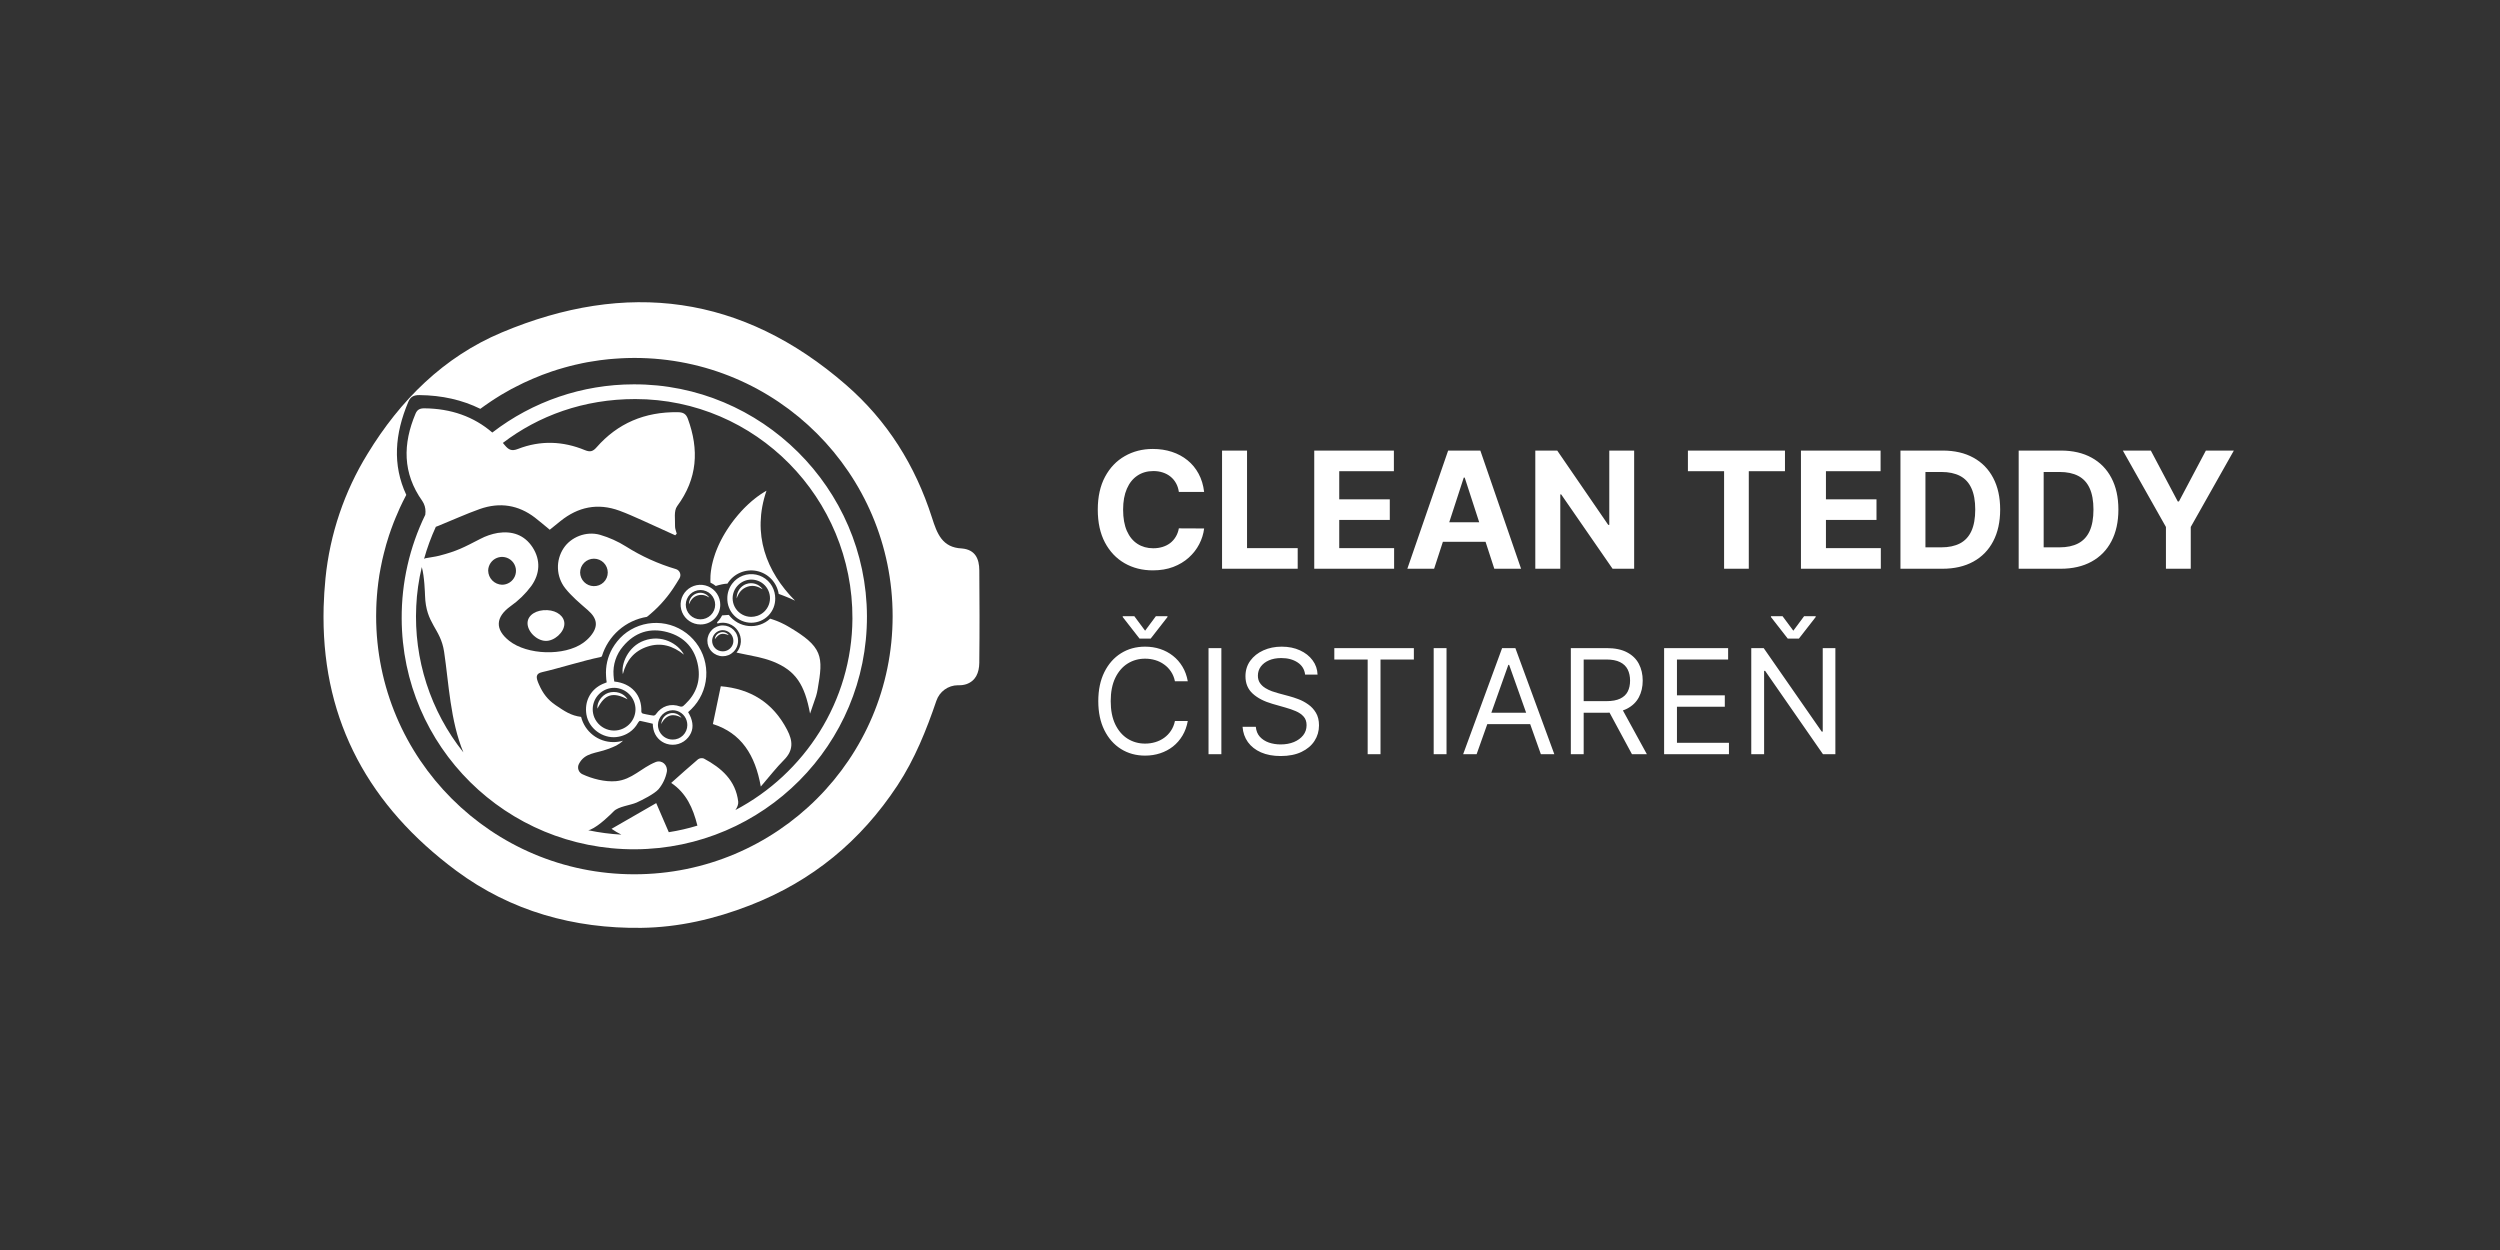 <svg width="1200" height="600" viewBox="0 0 1200 600" fill="none" xmlns="http://www.w3.org/2000/svg">
<rect x="0" y="0" width="1200" height="600" fill="#333333" stroke="none"/>
<path d="M262.712 292.872C267.482 293.089 270.986 295.924 270.902 299.506C270.805 303.516 266.077 307.78 261.856 307.629C257.411 307.461 252.942 302.877 253.232 298.746C253.497 295.116 257.513 292.619 262.712 292.872Z" fill="white"/>
<path d="M343.374 265.733C343.109 266.481 342.867 267.223 342.656 267.971C342.855 267.223 343.109 266.481 343.374 265.733Z" fill="white"/>
<path d="M377.815 350.303C380.638 355.689 380.891 360.188 376.308 364.777C372.647 368.438 369.457 372.581 365.181 377.55C362.509 362.395 355.797 351.853 342.186 347.541L345.979 329.4C360.212 330.619 371.025 337.21 377.815 350.303Z" fill="white"/>
<path d="M304.125 184.487C279.587 184.505 255.743 192.639 236.309 207.621C227.44 199.982 216.548 196.107 203.634 195.994C201.439 195.994 200.263 196.688 199.467 198.539C193.352 213.013 193.159 227.065 202.724 240.501C203.741 242.019 204.27 243.812 204.238 245.639C204.238 246.128 204.189 246.598 204.135 247.087C196.593 262.585 192.718 279.611 192.809 296.847C192.96 358.361 243.058 407.934 304.855 407.656C366.526 407.367 416.31 357.317 416.135 295.785C415.954 234.398 365.464 184.234 304.125 184.487ZM199.793 291.021C200.086 284.675 200.98 278.37 202.464 272.193C203.755 276.74 203.966 284.749 204.014 285.822C204.418 299.609 211.462 301.502 213.175 312.858C215.413 327.857 216.13 346.028 222.438 361.165C206.609 341.317 198.56 316.378 199.799 291.021H199.793ZM234.319 273.9C234.338 272.582 234.747 271.299 235.494 270.213C236.241 269.127 237.292 268.286 238.516 267.797C239.74 267.308 241.082 267.192 242.371 267.464C243.661 267.735 244.841 268.383 245.764 269.325C246.686 270.266 247.309 271.46 247.554 272.755C247.799 274.05 247.655 275.388 247.141 276.602C246.626 277.815 245.764 278.85 244.663 279.574C243.562 280.298 242.271 280.68 240.953 280.672C239.19 280.609 237.519 279.871 236.286 278.61C235.052 277.35 234.35 275.663 234.325 273.9H234.319ZM352.975 388.828C353.867 387.664 354.488 385.988 354.35 384.818C353.143 374.595 346.311 368.619 337.831 364.084C337.377 363.923 336.892 363.872 336.414 363.933C335.936 363.995 335.48 364.169 335.081 364.44C330.805 368.058 326.638 371.821 322.175 375.796C329.412 380.662 332.639 387.821 334.756 396.3C330.256 397.672 325.665 398.726 321.017 399.454C318.883 394.521 316.941 389.992 314.987 385.487C307.418 389.853 300.664 393.749 293.535 397.838C295.042 398.882 296.625 399.813 298.269 400.624C292.925 400.327 287.611 399.626 282.372 398.526C282.691 398.463 283.003 398.374 283.307 398.26C287.529 396.553 293.559 390.487 294.597 389.413C296.858 387.091 302.533 386.548 305.512 385.252C308.335 383.991 314.064 381.091 316.084 378.841C318.114 376.412 319.494 373.507 320.095 370.398C320.589 367.196 317.713 364.596 314.721 365.784C307.732 368.607 303.402 374.228 295.718 374.957C290.321 375.434 284.23 373.793 279.598 371.652C279.15 371.45 278.749 371.158 278.417 370.795C278.086 370.432 277.832 370.005 277.672 369.54C277.511 369.076 277.446 368.583 277.482 368.093C277.518 367.603 277.653 367.125 277.879 366.689C280.732 361.201 285.852 361.756 291.871 359.512C295.025 358.306 296.744 357.703 299.053 355.538C297.557 355.98 296.006 356.205 294.446 356.208C290.881 356.208 287.419 355.018 284.608 352.826C281.797 350.634 279.798 347.567 278.929 344.11C274.02 343.477 271.089 341.444 266.638 338.429C262.881 335.884 260.571 332.79 258.72 328.593C257.188 325.161 256.965 323.352 260.245 322.622C267.916 320.891 280.442 316.935 288.162 315.415C288.418 315.337 288.661 315.224 288.885 315.078C290.353 310.203 293.16 305.838 296.986 302.481C300.813 299.123 305.506 296.908 310.53 296.087C315.352 292.281 319.551 287.748 322.977 282.65C324.063 281.04 325.088 279.369 326.132 277.645C326.376 277.251 326.527 276.806 326.571 276.344C326.616 275.883 326.554 275.417 326.389 274.984C326.225 274.55 325.962 274.161 325.623 273.845C325.283 273.529 324.875 273.296 324.431 273.164C315.982 270.667 307.919 267.013 300.471 262.308C296.595 259.873 292.399 257.987 288.005 256.706C281.257 254.812 273.989 257.84 270.516 263.153C268.633 266.014 267.689 269.39 267.813 272.813C267.937 276.236 269.124 279.535 271.209 282.252C274.327 286.214 278.314 289.531 282.137 292.854C286.763 296.889 287.317 300.694 283.41 305.38C282.365 306.607 281.169 307.697 279.851 308.625C270.805 315.005 253.081 314.45 244.409 307.587C237.461 302.075 237.865 296.195 245.012 291.021C248.856 288.325 252.243 285.028 255.041 281.257C259.154 275.48 259.618 268.906 255.644 262.725C251.694 256.658 245.711 254.764 238.927 255.807C235.977 256.321 233.128 257.298 230.483 258.702C222.577 262.761 219.562 264.479 210.853 266.735C208.785 267.278 206.632 267.471 204.304 267.941C204.034 268 203.778 268.111 203.55 268.267C205.024 262.992 206.914 257.841 209.201 252.864C209.653 252.701 210.099 252.539 210.528 252.358C217.125 249.698 223.584 246.719 230.284 244.337C239.873 240.953 248.817 242.353 256.79 248.474C259.136 250.283 261.385 252.231 263.882 254.275C265.691 252.84 267.362 251.489 269.014 250.126C277.421 243.354 286.829 241.279 297.359 245.145C301.031 246.49 304.596 248.118 308.184 249.71C313.509 252.08 318.804 254.535 324.117 256.947C324.359 256.682 324.6 256.428 324.835 256.163C324.533 254.957 323.967 253.751 324.015 252.545C324.141 249.288 323.321 245.308 325.04 242.944C334.852 229.676 335.576 215.805 330.184 201.042C329.304 198.629 327.905 197.888 325.36 197.851C309.414 197.622 296.416 203.241 286.365 214.707C284.712 216.583 283.41 217.15 280.798 216.083C270.238 211.704 259.401 211.3 248.654 215.479C245.585 216.686 244.161 215.92 242.304 213.712C241.99 213.351 241.701 212.983 241.369 212.603C258.49 199.57 280.165 191.531 304.945 191.549C362.841 191.586 409.411 239.096 409.169 296.931C408.952 336.68 386.144 371.387 352.975 388.828ZM284.959 281.342C283.24 281.307 281.601 280.606 280.388 279.387C279.175 278.167 278.483 276.524 278.458 274.804C278.458 273.045 279.157 271.357 280.401 270.113C281.645 268.869 283.333 268.17 285.092 268.17C286.852 268.17 288.539 268.869 289.783 270.113C291.027 271.357 291.726 273.045 291.726 274.804C291.726 275.682 291.549 276.551 291.206 277.359C290.863 278.167 290.36 278.898 289.729 279.508C289.098 280.118 288.35 280.594 287.531 280.91C286.711 281.225 285.837 281.371 284.959 281.342Z" fill="white"/>
<path d="M381.615 288.319C380.614 287.836 379.608 287.382 378.599 286.956C378.207 286.781 377.815 286.618 377.393 286.461C376.79 286.214 376.187 285.973 375.584 285.743C374.981 285.514 374.378 285.291 373.775 285.086C373.347 282.388 372.105 279.885 370.213 277.914C368.322 275.943 365.873 274.598 363.195 274.059C360.516 273.521 357.738 273.815 355.231 274.902C352.725 275.989 350.612 277.817 349.175 280.141C348.287 280.183 347.403 280.298 346.534 280.485C346.186 280.546 345.842 280.627 345.502 280.726C345.489 280.721 345.474 280.721 345.46 280.726C345.171 280.786 344.869 280.865 344.556 280.961C344.242 281.052 343.91 281.154 343.573 281.269C342.796 280.624 341.938 280.085 341.022 279.664C341.022 279.212 340.985 278.742 340.985 278.289C340.985 277.837 340.985 277.415 341.022 276.975C341.022 276.8 341.022 276.625 341.022 276.456C341.022 276.04 341.076 275.624 341.124 275.196C341.124 274.858 341.184 274.514 341.239 274.176C341.311 273.531 341.414 272.886 341.54 272.247C341.6 271.867 341.679 271.487 341.769 271.107C341.894 270.528 342.033 269.949 342.185 269.37C342.3 268.9 342.421 268.435 342.577 267.971C342.789 267.223 343.03 266.481 343.295 265.733C343.458 265.269 343.633 264.799 343.814 264.346C343.91 264.069 344.025 263.804 344.139 263.538C344.254 263.273 344.393 262.935 344.531 262.603C344.67 262.272 344.821 261.94 344.972 261.596C345.177 261.144 345.388 260.686 345.617 260.233C345.846 259.781 346.057 259.341 346.298 258.894C346.54 258.448 346.763 258.002 347.016 257.562C347.306 257.031 347.619 256.5 347.927 255.982C348.234 255.463 348.53 254.932 348.886 254.432C349.314 253.75 349.766 253.069 350.231 252.399C350.496 252.007 350.773 251.615 351.069 251.223C351.364 250.831 351.672 250.367 352.01 249.951C352.347 249.535 352.655 249.107 352.999 248.69C353.439 248.124 353.891 247.581 354.374 247.038C354.856 246.495 355.278 245.989 355.749 245.47C356.219 244.951 356.629 244.529 357.081 244.059L357.956 243.19C358.318 242.835 358.686 242.485 359.054 242.141C359.421 241.797 359.807 241.435 360.199 241.11C360.374 240.941 360.567 240.778 360.754 240.615C360.941 240.452 361.122 240.29 361.309 240.151C361.689 239.831 362.069 239.548 362.449 239.228C362.829 238.908 363.052 238.746 363.353 238.523C363.957 238.064 364.56 237.636 365.163 237.232C365.555 236.967 365.947 236.707 366.339 236.478C366.538 236.339 366.755 236.213 366.972 236.086C366.997 236.066 367.026 236.049 367.056 236.038C367.346 235.857 367.623 235.694 367.913 235.531C360.772 256.434 367.889 274.49 381.615 288.319Z" fill="white"/>
<path d="M392.476 330.824C392.292 331.968 392.03 333.098 391.692 334.207C390.914 336.619 390.052 339.031 388.828 342.541C386.246 328.52 381.88 321.886 371.091 317.562C370.699 317.411 370.319 317.26 369.915 317.122C369.511 316.983 369.071 316.82 368.631 316.681C368.19 316.543 367.635 316.368 367.129 316.229C366.321 315.988 365.489 315.771 364.656 315.584C364.288 315.481 363.927 315.409 363.559 315.318C361.87 314.939 360.163 314.601 358.463 314.269L355.538 313.666C354.868 313.527 354.199 313.389 353.529 313.238C354.758 311.809 355.488 310.019 355.609 308.139C355.73 306.259 355.236 304.39 354.201 302.815C353.167 301.241 351.648 300.045 349.874 299.41C348.1 298.775 346.168 298.735 344.369 299.295C344.308 299.096 344.254 298.879 344.194 298.692C345.185 297.74 346.002 296.621 346.606 295.387C347.686 295.284 348.759 295.206 349.833 295.146C350.955 296.654 352.384 297.909 354.024 298.828C355.664 299.747 357.48 300.311 359.352 300.482C361.225 300.652 363.112 300.426 364.892 299.819C366.671 299.211 368.303 298.235 369.68 296.955C370.048 297.057 370.398 297.172 370.753 297.298C371.109 297.425 371.405 297.51 371.736 297.636C372.068 297.763 372.466 297.902 372.834 298.04C373.202 298.179 373.564 298.33 373.932 298.493C374.185 298.595 374.438 298.71 374.673 298.824C374.789 298.862 374.901 298.912 375.005 298.975C375.518 299.216 376.036 299.47 376.543 299.729L377.074 300.006C377.454 300.211 377.827 300.428 378.207 300.64C395.148 310.524 395.226 315.089 392.476 330.824Z" fill="white"/>
<path d="M470.068 273.76C470.032 268.248 468.151 263.84 461.704 263.261C452.205 262.833 449.793 256.108 447.32 248.389C439.348 223.494 425.971 201.994 406.052 184.698C356.256 141.439 300.73 134.425 240.875 159.568C212.97 171.285 192.086 192.134 176.442 217.807C165.27 235.943 158.36 256.378 156.233 277.572C155.763 282.24 155.485 286.817 155.346 291.334C155.31 292.848 155.286 294.349 155.286 295.815V296.219C155.286 346.455 177.136 386.892 219.062 417.992C245.193 437.369 275.57 445.8 307.895 445.366C325.71 445.131 343.018 441.145 359.94 434.571C389.913 422.914 413.168 403.712 430.766 377.025C439.106 364.331 444.637 350.52 449.461 336.378C450.189 334.217 451.573 332.336 453.421 330.999C455.268 329.662 457.487 328.934 459.768 328.918H460.16C461.398 328.959 462.634 328.787 463.815 328.411C468.362 326.849 469.984 322.911 470.062 318.159V317.363C470.231 302.841 470.183 288.283 470.068 273.76ZM304.475 419.657C236.032 419.657 180.543 364.174 180.543 295.725C180.543 294.41 180.543 293.101 180.609 291.786C180.609 290.906 180.67 289.977 180.718 289.103C180.766 288.228 180.82 287.161 180.911 286.184C181.001 285.207 181.062 284.308 181.152 283.361C181.399 280.889 181.719 278.416 182.099 275.98C182.286 274.87 182.473 273.76 182.702 272.663C182.931 271.565 183.154 270.329 183.408 269.177C183.444 269.05 183.456 268.912 183.486 268.803C183.721 267.754 183.962 266.735 184.228 265.709C184.947 262.782 185.772 259.906 186.7 257.079C186.918 256.422 187.129 255.771 187.37 255.137C187.484 254.77 187.599 254.42 187.738 254.064C188.051 253.171 188.377 252.285 188.733 251.392C188.793 251.211 188.859 251.036 188.932 250.862C189.209 250.114 189.535 249.384 189.83 248.642C190.488 247.014 191.181 245.422 191.911 243.818C192.363 242.804 192.858 241.809 193.334 240.838C193.811 239.867 194.323 238.897 194.812 237.938C194.89 237.799 194.951 237.684 195.017 237.546C188.293 223.144 189.499 208.23 195.988 192.9C196.983 190.53 198.485 189.631 201.283 189.643C212.138 189.746 221.914 191.965 230.556 196.241L230.743 196.102C231.401 195.626 232.07 195.131 232.739 194.667C233.722 193.961 234.717 193.268 235.755 192.586C236.394 192.158 237.027 191.724 237.685 191.326C238.342 190.928 238.957 190.506 239.614 190.12C239.928 189.915 240.272 189.716 240.585 189.517C241.985 188.684 243.372 187.876 244.807 187.104C245.03 186.966 245.271 186.851 245.513 186.712C246.297 186.284 247.087 185.88 247.871 185.506C248.992 184.903 250.144 184.342 251.302 183.787C252.756 183.094 254.227 182.424 255.741 181.797C258.756 180.494 261.772 179.337 264.889 178.287C265.8 177.986 266.699 177.684 267.639 177.395C268.761 177.063 269.901 176.725 271.023 176.406C272.754 175.917 274.478 175.465 276.233 175.061C276.42 175.006 276.613 174.982 276.836 174.934C277.723 174.729 278.646 174.53 279.55 174.331L281.77 173.891C282.451 173.764 283.145 173.637 283.826 173.553C286.6 173.071 289.405 172.691 292.239 172.413C293.162 172.317 294.048 172.25 294.995 172.19C296.05 172.1 297.088 172.039 298.149 171.985C298.867 171.937 299.609 171.913 300.326 171.889C300.869 171.889 301.4 171.846 301.943 171.846C302.805 171.846 303.661 171.81 304.53 171.81C372.973 171.81 428.462 227.293 428.462 295.755C428.462 364.216 372.919 419.657 304.475 419.657Z" fill="white"/>
<path d="M330.299 341.824C330.83 341.371 331.336 340.907 331.819 340.412C336.015 336.288 338.562 330.775 338.984 324.907C339.406 319.038 337.672 313.218 334.109 308.536C330.546 303.854 325.398 300.632 319.629 299.475C313.86 298.318 307.868 299.304 302.775 302.25C300.248 303.704 298.021 305.625 296.213 307.913C295.364 308.964 294.6 310.081 293.927 311.254C291.643 315.285 290.594 319.899 290.912 324.521C290.95 325.532 291.051 326.539 291.214 327.537L290.357 327.88C289.69 328.114 289.041 328.396 288.415 328.725C283.229 331.439 280.503 336.872 281.474 342.927C281.548 343.387 281.649 343.842 281.775 344.29C283.585 350.665 290.496 355.001 297.082 353.602C298.429 353.329 299.729 352.862 300.941 352.215C302.688 351.286 304.195 349.965 305.344 348.355C305.741 347.822 306.1 347.262 306.417 346.678C306.58 346.389 307.02 345.955 307.225 346.009C307.907 346.148 308.576 346.286 309.246 346.449C309.915 346.612 310.705 346.775 311.441 346.944L313.328 347.396C313.334 348.302 313.441 349.204 313.648 350.086C314 351.708 314.776 353.209 315.897 354.433C317.018 355.658 318.443 356.564 320.029 357.057C321.86 357.629 323.82 357.64 325.657 357.087C327.494 356.535 329.124 355.445 330.335 353.958C332.573 351.195 333.001 348.09 331.614 344.453C331.239 343.546 330.8 342.668 330.299 341.824ZM301.068 348.512C299.823 349.477 298.372 350.144 296.829 350.46C295.285 350.777 293.69 350.734 292.165 350.337C290.64 349.94 289.227 349.198 288.034 348.168C286.842 347.139 285.901 345.849 285.285 344.399C284.758 343.12 284.491 341.748 284.501 340.364C284.53 337.637 285.637 335.032 287.581 333.119C289.525 331.205 292.147 330.14 294.874 330.154C297.577 330.211 300.152 331.319 302.05 333.243C303.949 335.168 305.022 337.757 305.042 340.461C305.032 342.911 304.142 345.276 302.533 347.125C302.096 347.639 301.605 348.104 301.068 348.512ZM312.321 343.289C311.628 343.175 310.934 343.036 310.253 342.897C309.571 342.758 309.047 342.632 308.444 342.493C308.273 342.4 308.128 342.266 308.022 342.103C307.917 341.939 307.854 341.752 307.841 341.558C308.166 333.676 303.094 327.947 294.856 327.139C294.686 326.14 294.567 325.134 294.5 324.123C294.129 319.079 295.768 314.093 299.06 310.253C304.662 303.576 311.911 301.14 320.318 303.426C328.629 305.675 333.688 311.41 335.118 319.866C336.324 327.006 334.08 333.103 328.948 337.958C328.604 338.29 328.267 338.603 327.899 338.917C327.697 339.047 327.471 339.133 327.234 339.168C326.996 339.203 326.754 339.188 326.524 339.122C321.904 337.457 317.628 338.832 314.788 342.879C314.659 343.058 314.491 343.205 314.297 343.31C314.102 343.414 313.887 343.473 313.666 343.482C313.22 343.44 312.768 343.361 312.321 343.289ZM322.857 354.995C321.363 354.996 319.907 354.522 318.7 353.64C317.493 352.759 316.598 351.516 316.145 350.092C315.923 349.41 315.809 348.698 315.807 347.981C315.836 346.12 316.586 344.343 317.899 343.024C319.211 341.705 320.984 340.946 322.845 340.907C324.351 340.9 325.82 341.379 327.033 342.272C328.246 343.164 329.14 344.424 329.581 345.864C329.803 346.567 329.915 347.299 329.913 348.035C329.913 348.957 329.73 349.87 329.374 350.721C329.019 351.572 328.497 352.343 327.841 352.991C327.184 353.638 326.406 354.149 325.55 354.493C324.695 354.837 323.779 355.008 322.857 354.995Z" fill="white"/>
<path d="M371.761 284.381C371.256 282.264 370.159 280.334 368.598 278.818C367.037 277.301 365.077 276.261 362.946 275.818C360.815 275.375 358.602 275.548 356.566 276.317C354.53 277.086 352.755 278.419 351.449 280.159C349.939 282.166 349.12 284.608 349.115 287.119C349.076 288.651 349.343 290.175 349.901 291.602C350.459 293.029 351.297 294.33 352.365 295.429C353.433 296.528 354.709 297.402 356.12 298C357.531 298.599 359.047 298.91 360.579 298.914C362.111 298.918 363.629 298.617 365.043 298.026C366.457 297.436 367.739 296.569 368.813 295.476C369.887 294.384 370.732 293.087 371.298 291.664C371.865 290.24 372.141 288.717 372.11 287.185C372.109 286.24 371.991 285.298 371.761 284.381ZM363.486 295.61C362.532 295.931 361.532 296.094 360.525 296.093C359.049 296.083 357.598 295.706 356.304 294.995C355.054 294.315 353.986 293.345 353.189 292.167C352.392 290.988 351.888 289.636 351.721 288.223C351.554 286.811 351.728 285.378 352.228 284.047C352.729 282.715 353.541 281.523 354.597 280.569C355.576 279.666 356.745 278.993 358.018 278.599C359.29 278.206 360.635 278.102 361.953 278.295C363.272 278.488 364.53 278.973 365.636 279.715C366.743 280.457 367.669 281.437 368.348 282.584C369.027 283.73 369.441 285.014 369.56 286.341C369.679 287.667 369.5 289.004 369.035 290.253C368.571 291.502 367.833 292.631 366.876 293.558C365.919 294.485 364.767 295.186 363.505 295.61H363.486Z" fill="white"/>
<path d="M336.197 299.741C334.313 299.739 332.472 299.177 330.908 298.128C329.343 297.078 328.125 295.588 327.409 293.845C326.692 292.103 326.508 290.187 326.881 288.341C327.254 286.494 328.167 284.799 329.504 283.472C330.841 282.144 332.541 281.244 334.391 280.883C336.24 280.523 338.154 280.72 339.892 281.449C341.629 282.178 343.111 283.406 344.149 284.978C345.188 286.55 345.737 288.395 345.726 290.279C345.732 291.529 345.49 292.768 345.012 293.923C344.535 295.078 343.832 296.127 342.945 297.008C342.058 297.889 341.005 298.584 339.846 299.053C338.688 299.523 337.447 299.756 336.197 299.741ZM336.167 297.281C338.034 297.297 339.832 296.572 341.166 295.265C342.5 293.958 343.261 292.176 343.283 290.309C343.295 288.438 342.562 286.638 341.247 285.307C339.931 283.976 338.141 283.222 336.27 283.211C334.398 283.2 332.599 283.932 331.268 285.248C329.937 286.563 329.183 288.353 329.171 290.225C329.167 291.147 329.344 292.062 329.693 292.916C330.042 293.771 330.556 294.548 331.206 295.203C331.856 295.859 332.628 296.379 333.48 296.736C334.331 297.092 335.244 297.277 336.167 297.281Z" fill="white"/>
<path d="M347.016 300.205C345.055 300.185 343.167 300.945 341.766 302.318C340.365 303.69 339.567 305.563 339.547 307.524C339.527 309.485 340.287 311.373 341.66 312.774C343.032 314.175 344.905 314.973 346.866 314.993C347.826 315.005 348.779 314.825 349.67 314.465C350.56 314.105 351.37 313.571 352.052 312.894C352.758 312.205 353.319 311.381 353.702 310.472C354.085 309.562 354.283 308.586 354.283 307.599C354.293 306.636 354.112 305.681 353.752 304.788C353.392 303.895 352.859 303.081 352.184 302.395C351.509 301.708 350.705 301.161 349.818 300.785C348.932 300.41 347.979 300.213 347.016 300.205ZM346.902 312.641C346.233 312.647 345.569 312.519 344.95 312.265C344.33 312.012 343.768 311.638 343.294 311.164C342.821 310.691 342.447 310.129 342.193 309.509C341.94 308.89 341.812 308.226 341.818 307.557C341.836 306.489 342.183 305.452 342.812 304.588C343.441 303.725 344.322 303.076 345.334 302.732C345.85 302.555 346.392 302.466 346.938 302.467C348.29 302.486 349.58 303.035 350.531 303.996C351.482 304.957 352.017 306.253 352.022 307.605C352.024 308.497 351.788 309.374 351.337 310.144C350.886 310.914 350.238 311.549 349.459 311.984C348.679 312.422 347.797 312.649 346.902 312.641Z" fill="white"/>
<path d="M328.303 314.233C322.929 309.951 317.248 308.245 310.813 310.361C304.379 312.478 300.652 316.995 298.975 323.569C298.004 318.744 301.46 310.301 309.107 307.515C317.556 304.397 325.48 308.908 328.303 314.233Z" fill="white"/>
<path d="M301.243 335.679C294.235 331.964 290.26 333.195 286.769 340.16C286.401 337.205 288.807 333.665 291.919 332.597C295.477 331.373 299.494 332.7 301.243 335.679Z" fill="white"/>
<path d="M327.127 344.514C323.635 342.397 319.691 342.783 317.381 347.559C317.58 344.912 319.106 343.024 321.548 342.409C322.582 342.149 323.67 342.211 324.667 342.587C325.664 342.963 326.523 343.636 327.127 344.514Z" fill="white"/>
<path d="M366.068 282.855L365.821 282.704C365.807 282.7 365.792 282.7 365.778 282.704C363.836 281.54 361.828 280.895 359.621 281.39C359.356 281.456 359.078 281.528 358.801 281.619C356.165 282.499 354.579 284.381 353.614 287.246C353.568 285.995 353.851 284.755 354.434 283.648C355.017 282.541 355.88 281.606 356.937 280.937C357.34 280.686 357.771 280.483 358.222 280.334C359.605 279.832 361.115 279.795 362.52 280.231C363.926 280.666 365.151 281.55 366.007 282.747C366.03 282.782 366.05 282.818 366.068 282.855Z" fill="white"/>
<path d="M330.697 290.08C330.673 288.913 331.026 287.769 331.704 286.819C332.382 285.868 333.349 285.161 334.46 284.804C335.542 284.435 336.715 284.433 337.799 284.795C338.883 285.158 339.818 285.866 340.461 286.812C338.682 285.654 336.794 285.189 334.744 285.853C332.693 286.516 331.535 288.018 330.697 290.08Z" fill="white"/>
<path d="M349.809 304.874C348.066 304.228 346.878 304.029 345.847 304.403C344.912 304.735 344.104 305.501 343.121 306.816C343.165 306.095 343.428 305.405 343.874 304.838C344.32 304.27 344.928 303.851 345.617 303.637C346.357 303.371 347.162 303.348 347.915 303.57C348.669 303.792 349.332 304.249 349.809 304.874Z" fill="white"/>
<path d="M577.982 236.133H565.85C565.629 234.563 565.176 233.169 564.493 231.95C563.81 230.713 562.933 229.661 561.862 228.793C560.79 227.925 559.553 227.26 558.15 226.798C556.765 226.337 555.26 226.106 553.635 226.106C550.699 226.106 548.141 226.835 545.962 228.294C543.783 229.734 542.094 231.839 540.893 234.609C539.693 237.361 539.093 240.703 539.093 244.636C539.093 248.68 539.693 252.078 540.893 254.83C542.112 257.581 543.811 259.658 545.99 261.062C548.169 262.465 550.69 263.167 553.552 263.167C555.158 263.167 556.645 262.955 558.011 262.53C559.396 262.105 560.624 261.487 561.695 260.674C562.766 259.843 563.653 258.837 564.354 257.655C565.075 256.473 565.573 255.125 565.85 253.611L577.982 253.666C577.668 256.27 576.884 258.781 575.628 261.2C574.391 263.601 572.719 265.752 570.614 267.654C568.528 269.538 566.035 271.033 563.136 272.141C560.255 273.231 556.996 273.776 553.358 273.776C548.298 273.776 543.774 272.631 539.786 270.341C535.815 268.051 532.676 264.737 530.368 260.397C528.078 256.058 526.933 250.804 526.933 244.636C526.933 238.45 528.097 233.188 530.423 228.848C532.75 224.509 535.908 221.203 539.896 218.932C543.885 216.642 548.372 215.497 553.358 215.497C556.645 215.497 559.692 215.959 562.499 216.882C565.324 217.805 567.826 219.153 570.005 220.926C572.184 222.68 573.957 224.832 575.323 227.38C576.708 229.928 577.594 232.846 577.982 236.133ZM586.583 273V216.273H598.576V263.112H622.896V273H586.583ZM630.839 273V216.273H669.063V226.161H642.832V239.678H667.096V249.567H642.832V263.112H669.174V273H630.839ZM688.376 273H675.524L695.107 216.273H710.563L730.118 273H717.266L703.056 229.236H702.613L688.376 273ZM687.573 250.702H717.931V260.065H687.573V250.702ZM784.394 216.273V273H774.035L749.355 237.296H748.94V273H736.946V216.273H747.472L771.957 251.949H772.456V216.273H784.394ZM810.196 226.161V216.273H856.785V226.161H839.418V273H827.563V226.161H810.196ZM864.458 273V216.273H902.682V226.161H876.451V239.678H900.716V249.567H876.451V263.112H902.793V273H864.458ZM932.327 273H912.218V216.273H932.493C938.199 216.273 943.111 217.408 947.229 219.68C951.347 221.933 954.514 225.173 956.73 229.402C958.964 233.631 960.081 238.69 960.081 244.581C960.081 250.49 958.964 255.568 956.73 259.815C954.514 264.062 951.328 267.322 947.173 269.593C943.037 271.864 938.088 273 932.327 273ZM924.211 262.724H931.828C935.374 262.724 938.356 262.096 940.775 260.84C943.213 259.566 945.041 257.599 946.259 254.94C947.497 252.263 948.115 248.81 948.115 244.581C948.115 240.389 947.497 236.964 946.259 234.305C945.041 231.646 943.222 229.688 940.803 228.433C938.384 227.177 935.401 226.549 931.856 226.549H924.211V262.724ZM989.075 273H968.966V216.273H989.241C994.947 216.273 999.859 217.408 1003.98 219.68C1008.09 221.933 1011.26 225.173 1013.48 229.402C1015.71 233.631 1016.83 238.69 1016.83 244.581C1016.83 250.49 1015.71 255.568 1013.48 259.815C1011.26 264.062 1008.08 267.322 1003.92 269.593C999.785 271.864 994.836 273 989.075 273ZM980.959 262.724H988.576C992.122 262.724 995.104 262.096 997.523 260.84C999.961 259.566 1001.79 257.599 1003.01 254.94C1004.24 252.263 1004.86 248.81 1004.86 244.581C1004.86 240.389 1004.24 236.964 1003.01 234.305C1001.79 231.646 999.97 229.688 997.551 228.433C995.132 227.177 992.15 226.549 988.604 226.549H980.959V262.724ZM1018.96 216.273H1032.4L1045.33 240.703H1045.89L1058.82 216.273H1072.25L1051.56 252.946V273H1039.65V252.946L1018.96 216.273Z" fill="white"/>
<path d="M570.131 327H563.966C563.601 325.227 562.963 323.669 562.052 322.327C561.157 320.984 560.063 319.857 558.771 318.946C557.495 318.018 556.078 317.322 554.52 316.858C552.962 316.394 551.338 316.162 549.648 316.162C546.565 316.162 543.773 316.941 541.271 318.499C538.785 320.056 536.804 322.352 535.33 325.384C533.871 328.417 533.142 332.137 533.142 336.545C533.142 340.954 533.871 344.674 535.33 347.707C536.804 350.739 538.785 353.035 541.271 354.592C543.773 356.15 546.565 356.929 549.648 356.929C551.338 356.929 552.962 356.697 554.52 356.233C556.078 355.769 557.495 355.081 558.771 354.17C560.063 353.242 561.157 352.107 562.052 350.764C562.963 349.405 563.601 347.848 563.966 346.091H570.131C569.667 348.693 568.821 351.021 567.595 353.076C566.369 355.131 564.844 356.879 563.021 358.321C561.198 359.746 559.152 360.832 556.881 361.577C554.628 362.323 552.216 362.696 549.648 362.696C545.306 362.696 541.445 361.635 538.064 359.514C534.683 357.393 532.023 354.377 530.085 350.466C528.146 346.555 527.176 341.915 527.176 336.545C527.176 331.176 528.146 326.536 530.085 322.625C532.023 318.714 534.683 315.698 538.064 313.577C541.445 311.455 545.306 310.395 549.648 310.395C552.216 310.395 554.628 310.768 556.881 311.513C559.152 312.259 561.198 313.353 563.021 314.795C564.844 316.22 566.369 317.96 567.595 320.015C568.821 322.053 569.667 324.382 570.131 327ZM544.477 295.778L549.648 302.739L554.818 295.778H560.386V296.176L552.332 306.517H546.963L538.909 296.176V295.778H544.477ZM586.257 311.091V362H580.093V311.091H586.257ZM626.459 323.818C626.161 321.299 624.951 319.344 622.83 317.952C620.708 316.56 618.107 315.864 615.024 315.864C612.77 315.864 610.798 316.228 609.108 316.957C607.434 317.687 606.125 318.689 605.18 319.965C604.252 321.241 603.788 322.691 603.788 324.315C603.788 325.674 604.112 326.843 604.758 327.82C605.421 328.781 606.266 329.585 607.293 330.232C608.321 330.861 609.398 331.383 610.525 331.798C611.652 332.195 612.688 332.518 613.632 332.767L618.803 334.159C620.128 334.507 621.603 334.988 623.227 335.601C624.868 336.214 626.434 337.051 627.925 338.112C629.433 339.156 630.676 340.498 631.654 342.138C632.632 343.779 633.121 345.793 633.121 348.179C633.121 350.93 632.4 353.416 630.958 355.636C629.533 357.857 627.445 359.622 624.694 360.931C621.96 362.24 618.637 362.895 614.726 362.895C611.08 362.895 607.923 362.307 605.255 361.13C602.603 359.953 600.515 358.313 598.991 356.208C597.483 354.103 596.629 351.659 596.43 348.875H602.794C602.96 350.797 603.606 352.388 604.733 353.648C605.876 354.891 607.318 355.819 609.058 356.432C610.815 357.028 612.704 357.327 614.726 357.327C617.079 357.327 619.192 356.946 621.065 356.183C622.937 355.404 624.42 354.327 625.514 352.952C626.608 351.56 627.155 349.936 627.155 348.08C627.155 346.389 626.683 345.014 625.738 343.953C624.793 342.893 623.55 342.031 622.009 341.368C620.468 340.705 618.803 340.125 617.013 339.628L610.749 337.838C606.771 336.695 603.623 335.062 601.303 332.941C598.982 330.82 597.822 328.044 597.822 324.614C597.822 321.763 598.593 319.277 600.134 317.156C601.692 315.018 603.78 313.361 606.398 312.185C609.033 310.991 611.975 310.395 615.223 310.395C618.504 310.395 621.421 310.983 623.973 312.16C626.525 313.32 628.547 314.911 630.038 316.933C631.546 318.954 632.342 321.25 632.425 323.818H626.459ZM640.472 316.56V311.091H678.654V316.56H662.646V362H656.481V316.56H640.472ZM694.333 311.091V362H688.169V311.091H694.333ZM708.782 362H702.319L721.012 311.091H727.376L746.069 362H739.606L724.393 319.145H723.995L708.782 362ZM711.169 342.114H737.22V347.582H711.169V342.114ZM753.999 362V311.091H771.2C775.178 311.091 778.442 311.77 780.994 313.129C783.547 314.472 785.436 316.319 786.662 318.673C787.888 321.026 788.502 323.702 788.502 326.702C788.502 329.701 787.888 332.361 786.662 334.681C785.436 337.001 783.555 338.824 781.019 340.15C778.484 341.459 775.244 342.114 771.3 342.114H757.379V336.545H771.101C773.819 336.545 776.006 336.148 777.664 335.352C779.337 334.557 780.547 333.43 781.293 331.972C782.055 330.497 782.436 328.74 782.436 326.702C782.436 324.663 782.055 322.882 781.293 321.357C780.53 319.833 779.312 318.656 777.639 317.827C775.965 316.982 773.753 316.56 771.002 316.56H760.164V362H753.999ZM777.962 339.131L790.49 362H783.331L771.002 339.131H777.962ZM798.774 362V311.091H829.499V316.56H804.939V333.761H827.908V339.23H804.939V356.531H829.896V362H798.774ZM880.979 311.091V362H875.013L847.272 322.028H846.775V362H840.61V311.091H846.576L874.417 351.162H874.914V311.091H880.979ZM855.624 295.778L860.795 302.739L865.965 295.778H871.533V296.176L863.479 306.517H858.11L850.056 296.176V295.778H855.624Z" fill="white"/>
</svg>
